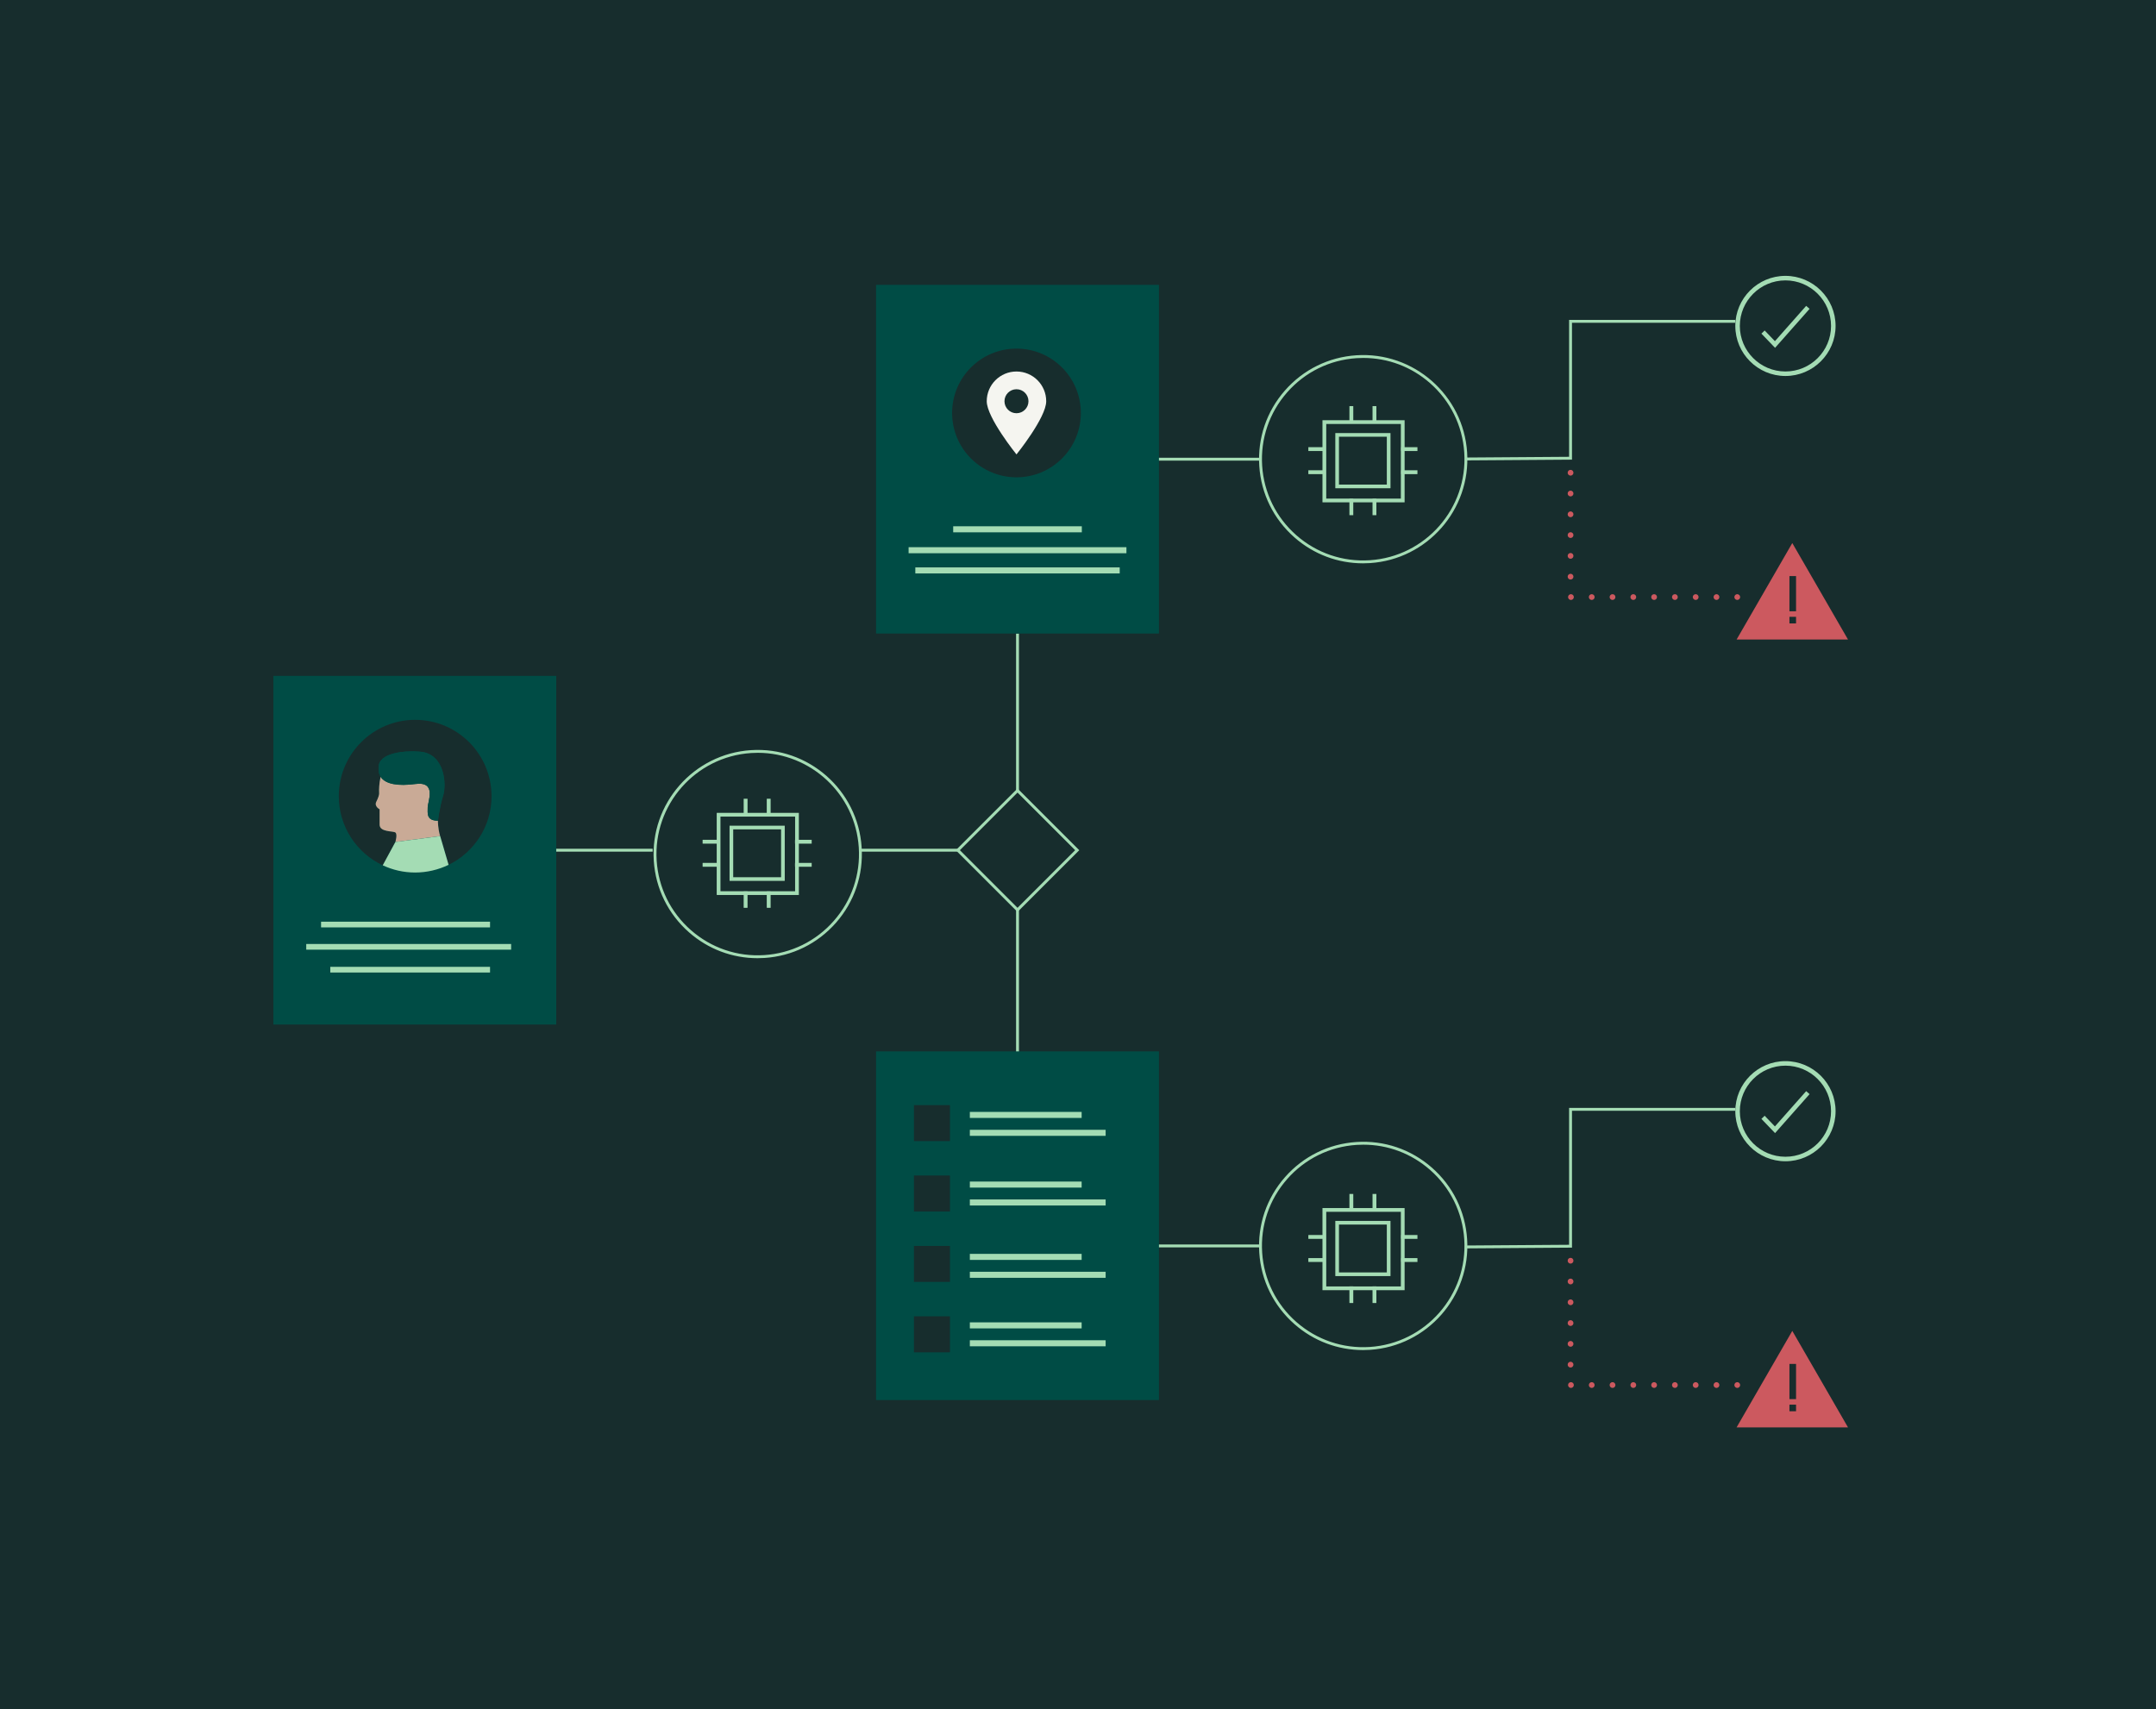 <?xml version="1.0" encoding="UTF-8"?>
<svg xmlns="http://www.w3.org/2000/svg" viewBox="0 0 1680 1332">
  <defs>
    <style>
      .cls-1 {
        fill: none;
      }

      .cls-2 {
        fill: #004c45;
      }

      .cls-3 {
        fill: #f5f5f0;
      }

      .cls-4, .cls-5 {
        fill: #a4dcb4;
      }

      .cls-6 {
        fill: #c9aa96;
      }

      .cls-7 {
        fill: #cc595f;
      }

      .cls-8 {
        fill: #172d2d;
      }

      .cls-5 {
        fill-rule: evenodd;
      }
    </style>
  </defs>
  <g id="BG">
    <rect class="cls-8" width="1680" height="1332"/>
  </g>
  <g id="Illustration">
    <rect class="cls-1" x="213" y="222" width="1253.58" height="894.68"/>
    <path class="cls-4" d="m1062.12,439.03c-19.69,0-38.49-7.06-53.42-20.17-16.29-14.3-26.04-34.09-27.45-55.72-1.41-21.63,5.69-42.52,19.99-58.81,14.3-16.29,34.09-26.04,55.72-27.45,44.63-2.9,83.35,31.05,86.26,75.71,2.91,44.66-31.05,83.35-75.71,86.26-1.8.12-3.6.18-5.39.18Zm.23-160.07c-1.74,0-3.49.06-5.24.17-21.03,1.37-40.27,10.85-54.17,26.69-13.9,15.84-20.8,36.15-19.44,57.18,1.37,21.03,10.85,40.27,26.69,54.17,15.84,13.9,36.14,20.81,57.18,19.44,43.42-2.83,76.44-40.45,73.61-83.87-1.37-21.03-10.85-40.27-26.69-54.17-14.52-12.74-32.79-19.61-51.94-19.61Z"/>
    <path class="cls-5" d="m1054,317h-2v11h-21v21h-11v2h11v16h-11v2h11v22h21v10h2v-10h16v10h2v-10h22v-22h10v-2h-10v-16h10v-2h-10v-21h-22v-11h-2v11h-16v-11Zm38.08,32v-19.08h-59.16v59.16h19.08v-.08h2v.08h16v-.08h2v.08h20.08v-20.08h-.08v-2h.08v-16h-.08v-2h.08Zm-51.08,31h42v-42h-42v42Zm40.15-1.85h-38.3v-38.3h38.3v38.3Z"/>
    <path class="cls-4" d="m1052,317v-.5h-.5v.5h.5Zm2,0h.5v-.5h-.5v.5Zm-2,11v.5h.5v-.5h-.5Zm-21,0v-.5h-.5v.5h.5Zm0,21v.5h.5v-.5h-.5Zm-11,0v-.5h-.5v.5h.5Zm0,2h-.5v.5h.5v-.5Zm11,0h.5v-.5h-.5v.5Zm0,16v.5h.5v-.5h-.5Zm-11,0v-.5h-.5v.5h.5Zm0,2h-.5v.5h.5v-.5Zm11,0h.5v-.5h-.5v.5Zm0,22h-.5v.5h.5v-.5Zm21,0h.5v-.5h-.5v.5Zm0,10h-.5v.5h.5v-.5Zm2,0v.5h.5v-.5h-.5Zm0-10v-.5h-.5v.5h.5Zm16,0h.5v-.5h-.5v.5Zm0,10h-.5v.5h.5v-.5Zm2,0v.5h.5v-.5h-.5Zm0-10v-.5h-.5v.5h.5Zm22,0v.5h.5v-.5h-.5Zm0-22v-.5h-.5v.5h.5Zm10,0v.5h.5v-.5h-.5Zm0-2h.5v-.5h-.5v.5Zm-10,0h-.5v.5h.5v-.5Zm0-16v-.5h-.5v.5h.5Zm10,0v.5h.5v-.5h-.5Zm0-2h.5v-.5h-.5v.5Zm-10,0h-.5v.5h.5v-.5Zm0-21h.5v-.5h-.5v.5Zm-22,0h-.5v.5h.5v-.5Zm0-11h.5v-.5h-.5v.5Zm-2,0v-.5h-.5v.5h.5Zm0,11v.5h.5v-.5h-.5Zm-16,0h-.5v.5h.5v-.5Zm38.08,1.92h.5v-.5h-.5v.5Zm0,19.08v.5h.5v-.5h-.5Zm-59.16-19.08v-.5h-.5v.5h.5Zm0,59.16h-.5v.5h.5v-.5Zm19.08,0v.5h.5v-.5h-.5Zm0-.08v-.5h-.5v.5h.5Zm2,0h.5v-.5h-.5v.5Zm0,.08h-.5v.5h.5v-.5Zm16,0v.5h.5v-.5h-.5Zm0-.08v-.5h-.5v.5h.5Zm2,0h.5v-.5h-.5v.5Zm0,.08h-.5v.5h.5v-.5Zm20.08,0v.5h.5v-.5h-.5Zm0-20.08h.5v-.5h-.5v.5Zm-.08,0h-.5v.5h.5v-.5Zm0-2v-.5h-.5v.5h.5Zm.08,0v.5h.5v-.5h-.5Zm0-16h.5v-.5h-.5v.5Zm-.08,0h-.5v.5h.5v-.5Zm0-2v-.5h-.5v.5h.5Zm-9,31v.5h.5v-.5h-.5Zm-42,0h-.5v.5h.5v-.5Zm42-42h.5v-.5h-.5v.5Zm-42,0v-.5h-.5v.5h.5Zm1.85,40.15h-.5v.5h.5v-.5Zm38.3,0v.5h.5v-.5h-.5Zm-38.3-38.3v-.5h-.5v.5h.5Zm38.3,0h.5v-.5h-.5v.5Zm-29.15-22.35h2v-1h-2v1Zm.5,10.5v-11h-1v11h1Zm-21.5.5h21v-1h-21v1Zm.5,20.5v-21h-1v21h1Zm-11.5.5h11v-1h-11v1Zm.5,1.5v-2h-1v2h1Zm10.5-.5h-11v1h11v-1Zm.5,16.5v-16h-1v16h1Zm-11.5.5h11v-1h-11v1Zm.5,1.5v-2h-1v2h1Zm10.5-.5h-11v1h11v-1Zm.5,22.5v-22h-1v22h1Zm20.5-.5h-21v1h21v-1Zm.5,10.5v-10h-1v10h1Zm1.5-.5h-2v1h2v-1Zm-.5-9.5v10h1v-10h-1Zm16.5-.5h-16v1h16v-1Zm.5,10.5v-10h-1v10h1Zm1.5-.5h-2v1h2v-1Zm-.5-9.5v10h1v-10h-1Zm22.5-.5h-22v1h22v-1Zm-.5-21.5v22h1v-22h-1Zm10.5-.5h-10v1h10v-1Zm-.5-1.5v2h1v-2h-1Zm-9.5.5h10v-1h-10v1Zm-.5-16.5v16h1v-16h-1Zm.5.5h10v-1h-10v1Zm10.5-.5v-2h-1v2h1Zm-.5-2.5h-10v1h10v-1Zm-10.5-20.5v21h1v-21h-1Zm-21.5.5h22v-1h-22v1Zm-.5-11.5v11h1v-11h-1Zm-1.5.5h2v-1h-2v1Zm.5,10.5v-11h-1v11h1Zm-16.5.5h16v-1h-16v1Zm-.5-11.5v11h1v-11h-1Zm38.08,12.92v19.08h1v-19.08h-1Zm-58.66.5h59.16v-1h-59.16v1Zm.5,58.66v-59.16h-1v59.16h1Zm18.58-.5h-19.08v1h19.08v-1Zm-.5.42v.08h1v-.08h-1Zm2.5-.5h-2v1h2v-1Zm.5.58v-.08h-1v.08h1Zm15.5-.5h-16v1h16v-1Zm-.5.42v.08h1v-.08h-1Zm2.5-.5h-2v1h2v-1Zm.5.58v-.08h-1v.08h1Zm19.58-.5h-20.08v1h20.08v-1Zm-.5-19.58v20.08h1v-20.08h-1Zm.42.5h.08v-1h-.08v1Zm-.5-2.5v2h1v-2h-1Zm.58-.5h-.08v1h.08v-1Zm-.5-15.5v16h1v-16h-1Zm.42.5h.08v-1h-.08v1Zm-.5-2.5v2h1v-2h-1Zm.58-.5h-.08v1h.08v-1Zm-9.08,31h-42v1h42v-1Zm-.5-41.5v42h1v-42h-1Zm-41.5.5h42v-1h-42v1Zm.5,41.5v-42h-1v42h1Zm1.35-1.35h38.3v-1h-38.3v1Zm-.5-38.8v38.3h1v-38.3h-1Zm38.8-.5h-38.3v1h38.3v-1Zm.5,38.8v-38.3h-1v38.3h1Z"/>
    <path class="cls-4" d="m981.61,356.74h-79.53v2.25h79.53v-2.25Z"/>
    <path class="cls-7" d="m1351.46,465.32c0-1.25,1.01-2.25,2.25-2.25s2.25,1,2.25,2.25-1.01,2.25-2.25,2.25-2.25-1.01-2.25-2.25Zm-16.2,0c0-1.25,1.01-2.25,2.25-2.25s2.25,1,2.25,2.25-1.01,2.25-2.25,2.25-2.25-1.01-2.25-2.25Zm-16.2,0c0-1.25,1.01-2.25,2.25-2.25s2.25,1,2.25,2.25-1.01,2.25-2.25,2.25-2.25-1.01-2.25-2.25Zm-16.2,0c0-1.25,1.01-2.25,2.25-2.25s2.25,1,2.25,2.25-1.01,2.25-2.25,2.25-2.25-1.01-2.25-2.25Zm-16.2,0c0-1.25,1.01-2.25,2.25-2.25s2.25,1,2.25,2.25-1.01,2.25-2.25,2.25-2.25-1.01-2.25-2.25Zm-16.2,0c0-1.25,1.01-2.25,2.25-2.25s2.25,1,2.25,2.25-1.01,2.25-2.25,2.25-2.25-1.01-2.25-2.25Zm-16.2,0c0-1.25,1.01-2.25,2.25-2.25s2.25,1,2.25,2.25-1.01,2.25-2.25,2.25-2.25-1.01-2.25-2.25Zm-16.2,0c0-1.25,1.01-2.25,2.25-2.25s2.25,1,2.25,2.25-1.01,2.25-2.25,2.25-2.25-1.01-2.25-2.25Zm-16.2,0c0-1.25,1-2.25,2.25-2.25s2.25,1,2.25,2.25-1.01,2.25-2.25,2.25-2.25-1.01-2.25-2.25Zm-.31-15.9c0-1.24,1.01-2.25,2.25-2.25s2.25,1.01,2.25,2.25-1.01,2.25-2.25,2.25-2.25-1.01-2.25-2.25Zm0-16.2c0-1.24,1.01-2.25,2.25-2.25s2.25,1.01,2.25,2.25-1.01,2.25-2.25,2.25-2.25-1-2.25-2.25Zm0-16.2c0-1.24,1.01-2.25,2.25-2.25s2.25,1.01,2.25,2.25-1.01,2.25-2.25,2.25-2.25-1.01-2.25-2.25Zm0-16.2c0-1.24,1.01-2.25,2.25-2.25s2.25,1.01,2.25,2.25-1.01,2.25-2.25,2.25-2.25-1-2.25-2.25Zm0-16.2c0-1.24,1.01-2.25,2.25-2.25s2.25,1.01,2.25,2.25-1.01,2.25-2.25,2.25-2.25-1.01-2.25-2.25Zm0-16.2c0-1.24,1.01-2.25,2.25-2.25s2.25,1.01,2.25,2.25-1.01,2.25-2.25,2.25-2.25-1.01-2.25-2.25Z"/>
    <path class="cls-4" d="m1142.09,358.81l-.02-2.25,80.6-.57v-106.69h129.52v2.25h-127.26v106.68l-82.84.58Z"/>
    <path class="cls-2" d="m433.43,526.73h-220.43v271.74h220.43v-271.74Z"/>
    <g>
      <path class="cls-8" d="m383,620.5c0-32.86-26.64-59.5-59.5-59.5s-59.5,26.64-59.5,59.5c0,23.82,14.01,44.37,34.23,53.87l9.86-18.17h0s0,0,0,0c.02-.06,1.79-6.09,0-7.39-1.8-1.31-12.29-.13-12.29-6.16v-11.94s-4.33-2.23-2.62-5.77c1.7-3.54,2.49-5.64,2.23-7.61-.15-1.15,0-6.93,1.17-11.95-1.19-1.86-1.75-4.15-1.57-6.93-.58-11.89,20.58-13.7,32.55-12.61,18.88,1.72,20.6,25.17,17.74,34.33-2.86,9.15-4.01,19.45-4.01,19.45,0,0,0,0,0,0,0,.12-.12,5.76,1.72,12l-34.89,4.58s0,0,0,0l34.9-4.58,6.56,22.38c19.8-9.66,33.45-29.99,33.45-53.5Z"/>
      <path class="cls-6" d="m341.27,639.61c-9.15,0-8-5.73-8-10.3s7.44-20.6-9.73-18.3c-13.05,1.74-23.2.27-26.97-5.63-1.17,5.02-1.32,10.8-1.17,11.95.27,1.97-.52,4.07-2.23,7.61-1.7,3.55,2.62,5.77,2.62,5.77v11.94c0,6.03,10.49,4.85,12.29,6.16,1.79,1.31.02,7.33,0,7.39l34.89-4.58c-1.83-6.25-1.72-11.89-1.72-12Z"/>
      <polygon class="cls-6" points="308.09 656.2 308.09 656.2 308.09 656.2 308.09 656.2"/>
      <path class="cls-4" d="m308.09,656.2l-9.86,18.17c7.67,3.6,16.23,5.63,25.27,5.63s18.18-2.16,26.05-6l-6.56-22.38-34.9,4.58Z"/>
      <path class="cls-2" d="m300.83,597.78c5.06-2.1,30.64,4.98,30.64,4.98l9.8,36.84s0,0,0,.01c0,0,0,0,0,0,0,0,1.14-10.3,4.01-19.45,2.86-9.15,1.14-32.61-17.74-34.33-11.97-1.09-33.12.72-32.55,12.61-.19,2.78.38,5.07,1.57,6.93.83-3.55,2.16-6.72,4.26-7.6Z"/>
      <path class="cls-2" d="m323.54,611.01c17.16-2.29,9.73,13.73,9.73,18.3s-1.14,10.3,8,10.3c0,0,0-.01,0-.01l-9.8-36.84s-25.58-7.08-30.64-4.98c-2.1.87-3.44,4.04-4.26,7.6,3.78,5.9,13.92,7.37,26.97,5.63Z"/>
    </g>
    <path class="cls-4" d="m398.29,735.69h-159.66v4.43h159.66v-4.43Z"/>
    <path class="cls-4" d="m381.85,718.32h-131.67v4.43h131.67v-4.43Z"/>
    <path class="cls-4" d="m381.85,753.5h-124.48v4.43h124.48v-4.43Z"/>
    <path class="cls-4" d="m508.57,661.48h-75.14v2.25h75.14v-2.25Z"/>
    <path class="cls-4" d="m746.36,661.48h-75.14v2.25h75.14v-2.25Z"/>
    <path class="cls-4" d="m590.31,746.77c-19.69,0-38.49-7.06-53.42-20.17-16.29-14.3-26.04-34.09-27.45-55.72-2.91-44.66,31.05-83.35,75.71-86.26,44.65-2.92,83.35,31.05,86.26,75.71,1.41,21.63-5.69,42.52-19.99,58.81-14.3,16.29-34.09,26.04-55.72,27.45-1.8.12-3.6.18-5.39.18Zm.17-160.07c-1.72,0-3.44.06-5.18.17-43.42,2.83-76.44,40.45-73.61,83.87,1.37,21.03,10.85,40.27,26.69,54.17,15.84,13.9,36.14,20.81,57.18,19.44,21.03-1.37,40.27-10.85,54.17-26.69,13.9-15.84,20.8-36.15,19.44-57.18-2.71-41.68-37.5-73.78-78.69-73.78Z"/>
    <path class="cls-5" d="m582,623h-2v11h-21v21h-11v2h11v16h-11v2h11v22h21v10h2v-10h16v10h2v-10h22v-22h10v-2h-10v-16h10v-2h-10v-21h-22v-11h-2v11h-16v-11Zm38.08,32v-19.08h-59.17v59.16h19.08v-.08h2v.08h16v-.08h2v.08h20.08v-20.08h-.08v-2h.08v-16h-.08v-2h.08Zm-51.08,31h42v-42h-42v42Zm40.15-1.85h-38.3v-38.3h38.3v38.3Z"/>
    <path class="cls-4" d="m580,623v-.5h-.5v.5h.5Zm2,0h.5v-.5h-.5v.5Zm-2,11v.5h.5v-.5h-.5Zm-21,0v-.5h-.5v.5h.5Zm0,21v.5h.5v-.5h-.5Zm-11,0v-.5h-.5v.5h.5Zm0,2h-.5v.5h.5v-.5Zm11,0h.5v-.5h-.5v.5Zm0,16v.5h.5v-.5h-.5Zm-11,0v-.5h-.5v.5h.5Zm0,2h-.5v.5h.5v-.5Zm11,0h.5v-.5h-.5v.5Zm0,22h-.5v.5h.5v-.5Zm21,0h.5v-.5h-.5v.5Zm0,10h-.5v.5h.5v-.5Zm2,0v.5h.5v-.5h-.5Zm0-10v-.5h-.5v.5h.5Zm16,0h.5v-.5h-.5v.5Zm0,10h-.5v.5h.5v-.5Zm2,0v.5h.5v-.5h-.5Zm0-10v-.5h-.5v.5h.5Zm22,0v.5h.5v-.5h-.5Zm0-22v-.5h-.5v.5h.5Zm10,0v.5h.5v-.5h-.5Zm0-2h.5v-.5h-.5v.5Zm-10,0h-.5v.5h.5v-.5Zm0-16v-.5h-.5v.5h.5Zm10,0v.5h.5v-.5h-.5Zm0-2h.5v-.5h-.5v.5Zm-10,0h-.5v.5h.5v-.5Zm0-21h.5v-.5h-.5v.5Zm-22,0h-.5v.5h.5v-.5Zm0-11h.5v-.5h-.5v.5Zm-2,0v-.5h-.5v.5h.5Zm0,11v.5h.5v-.5h-.5Zm-16,0h-.5v.5h.5v-.5Zm38.08,1.92h.5v-.5h-.5v.5Zm0,19.08v.5h.5v-.5h-.5Zm-59.17-19.08v-.5h-.5v.5h.5Zm0,59.16h-.5v.5h.5v-.5Zm19.08,0v.5h.5v-.5h-.5Zm0-.08v-.5h-.5v.5h.5Zm2,0h.5v-.5h-.5v.5Zm0,.08h-.5v.5h.5v-.5Zm16,0v.5h.5v-.5h-.5Zm0-.08v-.5h-.5v.5h.5Zm2,0h.5v-.5h-.5v.5Zm0,.08h-.5v.5h.5v-.5Zm20.08,0v.5h.5v-.5h-.5Zm0-20.08h.5v-.5h-.5v.5Zm-.08,0h-.5v.5h.5v-.5Zm0-2v-.5h-.5v.5h.5Zm.08,0v.5h.5v-.5h-.5Zm0-16h.5v-.5h-.5v.5Zm-.08,0h-.5v.5h.5v-.5Zm0-2v-.5h-.5v.5h.5Zm-9,31v.5h.5v-.5h-.5Zm-42,0h-.5v.5h.5v-.5Zm42-42h.5v-.5h-.5v.5Zm-42,0v-.5h-.5v.5h.5Zm1.85,40.15h-.5v.5h.5v-.5Zm38.3,0v.5h.5v-.5h-.5Zm-38.3-38.3v-.5h-.5v.5h.5Zm38.3,0h.5v-.5h-.5v.5Zm-29.15-22.35h2v-1h-2v1Zm.5,10.5v-11h-1v11h1Zm-21.5.5h21v-1h-21v1Zm.5,20.5v-21h-1v21h1Zm-11.5.5h11v-1h-11v1Zm.5,1.5v-2h-1v2h1Zm10.5-.5h-11v1h11v-1Zm.5,16.5v-16h-1v16h1Zm-11.5.5h11v-1h-11v1Zm.5,1.5v-2h-1v2h1Zm10.5-.5h-11v1h11v-1Zm.5,22.5v-22h-1v22h1Zm20.5-.5h-21v1h21v-1Zm.5,10.5v-10h-1v10h1Zm1.5-.5h-2v1h2v-1Zm-.5-9.5v10h1v-10h-1Zm16.5-.5h-16v1h16v-1Zm.5,10.5v-10h-1v10h1Zm1.5-.5h-2v1h2v-1Zm-.5-9.5v10h1v-10h-1Zm22.5-.5h-22v1h22v-1Zm-.5-21.5v22h1v-22h-1Zm10.5-.5h-10v1h10v-1Zm-.5-1.5v2h1v-2h-1Zm-9.5.5h10v-1h-10v1Zm-.5-16.5v16h1v-16h-1Zm.5.5h10v-1h-10v1Zm10.5-.5v-2h-1v2h1Zm-.5-2.5h-10v1h10v-1Zm-10.5-20.5v21h1v-21h-1Zm-21.5.5h22v-1h-22v1Zm-.5-11.5v11h1v-11h-1Zm-1.5.5h2v-1h-2v1Zm.5,10.5v-11h-1v11h1Zm-16.5.5h16v-1h-16v1Zm-.5-11.5v11h1v-11h-1Zm38.08,12.92v19.08h1v-19.08h-1Zm-58.67.5h59.17v-1h-59.17v1Zm.5,58.66v-59.16h-1v59.16h1Zm18.58-.5h-19.08v1h19.08v-1Zm-.5.42v.08h1v-.08h-1Zm2.5-.5h-2v1h2v-1Zm.5.58v-.08h-1v.08h1Zm15.5-.5h-16v1h16v-1Zm-.5.42v.08h1v-.08h-1Zm2.5-.5h-2v1h2v-1Zm.5.58v-.08h-1v.08h1Zm19.58-.5h-20.08v1h20.08v-1Zm-.5-19.58v20.08h1v-20.08h-1Zm.42.5h.08v-1h-.08v1Zm-.5-2.5v2h1v-2h-1Zm.58-.5h-.08v1h.08v-1Zm-.5-15.5v16h1v-16h-1Zm.42.5h.08v-1h-.08v1Zm-.5-2.5v2h1v-2h-1Zm.58-.5h-.08v1h.08v-1Zm-9.08,31h-42v1h42v-1Zm-.5-41.5v42h1v-42h-1Zm-41.5.5h42v-1h-42v1Zm.5,41.5v-42h-1v42h1Zm1.35-1.35h38.3v-1h-38.3v1Zm-.5-38.8v38.3h1v-38.3h-1Zm38.8-.5h-38.3v1h38.3v-1Zm.5,38.8v-38.3h-1v38.3h1Z"/>
    <path class="cls-4" d="m1062.12,1052.17c-19.69,0-38.49-7.06-53.42-20.17-16.29-14.3-26.04-34.09-27.45-55.72-1.41-21.63,5.69-42.52,19.99-58.81,14.3-16.29,34.09-26.04,55.72-27.45,21.64-1.42,42.52,5.69,58.81,19.99s26.04,34.09,27.45,55.72c2.91,44.66-31.05,83.35-75.71,86.26-1.8.12-3.6.18-5.39.18Zm.23-160.07c-1.74,0-3.49.06-5.24.17-21.03,1.37-40.27,10.85-54.17,26.69-13.9,15.84-20.8,36.15-19.44,57.18,1.37,21.03,10.85,40.27,26.69,54.17,15.84,13.9,36.14,20.8,57.18,19.44,43.42-2.83,76.44-40.45,73.61-83.87-1.37-21.03-10.85-40.27-26.69-54.17-14.52-12.74-32.79-19.61-51.94-19.61Z"/>
    <path class="cls-4" d="m981.61,969.88h-79.53v2.25h79.53v-2.25Z"/>
    <path class="cls-5" d="m1054,931h-2v11h-21v21h-11v2h11v16h-11v2h11v22h21v10h2v-10h16v10h2v-10h22v-22h10v-2h-10v-16h10v-2h-10v-21h-22v-11h-2v11h-16v-11Zm38.08,32v-19.08h-59.16v59.16h19.08v-.08h2v.08h16v-.08h2v.08h20.08v-20.08h-.08v-2h.08v-16h-.08v-2h.08Zm-51.08,31h42v-42h-42v42Zm40.15-1.85h-38.3v-38.3h38.3v38.3Z"/>
    <path class="cls-4" d="m1052,931v-.5h-.5v.5h.5Zm2,0h.5v-.5h-.5v.5Zm-2,11v.5h.5v-.5h-.5Zm-21,0v-.5h-.5v.5h.5Zm0,21v.5h.5v-.5h-.5Zm-11,0v-.5h-.5v.5h.5Zm0,2h-.5v.5h.5v-.5Zm11,0h.5v-.5h-.5v.5Zm0,16v.5h.5v-.5h-.5Zm-11,0v-.5h-.5v.5h.5Zm0,2h-.5v.5h.5v-.5Zm11,0h.5v-.5h-.5v.5Zm0,22h-.5v.5h.5v-.5Zm21,0h.5v-.5h-.5v.5Zm0,10h-.5v.5h.5v-.5Zm2,0v.5h.5v-.5h-.5Zm0-10v-.5h-.5v.5h.5Zm16,0h.5v-.5h-.5v.5Zm0,10h-.5v.5h.5v-.5Zm2,0v.5h.5v-.5h-.5Zm0-10v-.5h-.5v.5h.5Zm22,0v.5h.5v-.5h-.5Zm0-22v-.5h-.5v.5h.5Zm10,0v.5h.5v-.5h-.5Zm0-2h.5v-.5h-.5v.5Zm-10,0h-.5v.5h.5v-.5Zm0-16v-.5h-.5v.5h.5Zm10,0v.5h.5v-.5h-.5Zm0-2h.5v-.5h-.5v.5Zm-10,0h-.5v.5h.5v-.5Zm0-21h.5v-.5h-.5v.5Zm-22,0h-.5v.5h.5v-.5Zm0-11h.5v-.5h-.5v.5Zm-2,0v-.5h-.5v.5h.5Zm0,11v.5h.5v-.5h-.5Zm-16,0h-.5v.5h.5v-.5Zm38.08,1.92h.5v-.5h-.5v.5Zm0,19.08v.5h.5v-.5h-.5Zm-59.16-19.08v-.5h-.5v.5h.5Zm0,59.16h-.5v.5h.5v-.5Zm19.08,0v.5h.5v-.5h-.5Zm0-.08v-.5h-.5v.5h.5Zm2,0h.5v-.5h-.5v.5Zm0,.08h-.5v.5h.5v-.5Zm16,0v.5h.5v-.5h-.5Zm0-.08v-.5h-.5v.5h.5Zm2,0h.5v-.5h-.5v.5Zm0,.08h-.5v.5h.5v-.5Zm20.08,0v.5h.5v-.5h-.5Zm0-20.08h.5v-.5h-.5v.5Zm-.08,0h-.5v.5h.5v-.5Zm0-2v-.5h-.5v.5h.5Zm.08,0v.5h.5v-.5h-.5Zm0-16h.5v-.5h-.5v.5Zm-.08,0h-.5v.5h.5v-.5Zm0-2v-.5h-.5v.5h.5Zm-9,31v.5h.5v-.5h-.5Zm-42,0h-.5v.5h.5v-.5Zm42-42h.5v-.5h-.5v.5Zm-42,0v-.5h-.5v.5h.5Zm1.85,40.15h-.5v.5h.5v-.5Zm38.3,0v.5h.5v-.5h-.5Zm-38.3-38.3v-.5h-.5v.5h.5Zm38.3,0h.5v-.5h-.5v.5Zm-29.15-22.35h2v-1h-2v1Zm.5,10.5v-11h-1v11h1Zm-21.5.5h21v-1h-21v1Zm.5,20.5v-21h-1v21h1Zm-11.5.5h11v-1h-11v1Zm.5,1.5v-2h-1v2h1Zm10.5-.5h-11v1h11v-1Zm.5,16.5v-16h-1v16h1Zm-11.5.5h11v-1h-11v1Zm.5,1.5v-2h-1v2h1Zm10.5-.5h-11v1h11v-1Zm.5,22.5v-22h-1v22h1Zm20.5-.5h-21v1h21v-1Zm.5,10.5v-10h-1v10h1Zm1.5-.5h-2v1h2v-1Zm-.5-9.5v10h1v-10h-1Zm16.5-.5h-16v1h16v-1Zm.5,10.5v-10h-1v10h1Zm1.5-.5h-2v1h2v-1Zm-.5-9.5v10h1v-10h-1Zm22.5-.5h-22v1h22v-1Zm-.5-21.5v22h1v-22h-1Zm10.5-.5h-10v1h10v-1Zm-.5-1.5v2h1v-2h-1Zm-9.5.5h10v-1h-10v1Zm-.5-16.5v16h1v-16h-1Zm.5.5h10v-1h-10v1Zm10.5-.5v-2h-1v2h1Zm-.5-2.5h-10v1h10v-1Zm-10.5-20.5v21h1v-21h-1Zm-21.5.5h22v-1h-22v1Zm-.5-11.5v11h1v-11h-1Zm-1.5.5h2v-1h-2v1Zm.5,10.5v-11h-1v11h1Zm-16.5.5h16v-1h-16v1Zm-.5-11.5v11h1v-11h-1Zm38.08,12.92v19.08h1v-19.08h-1Zm-58.66.5h59.16v-1h-59.16v1Zm.5,58.66v-59.16h-1v59.16h1Zm18.58-.5h-19.08v1h19.08v-1Zm-.5.42v.08h1v-.08h-1Zm2.5-.5h-2v1h2v-1Zm.5.58v-.08h-1v.08h1Zm15.5-.5h-16v1h16v-1Zm-.5.42v.08h1v-.08h-1Zm2.5-.5h-2v1h2v-1Zm.5.58v-.08h-1v.08h1Zm19.58-.5h-20.08v1h20.08v-1Zm-.5-19.58v20.08h1v-20.08h-1Zm.42.5h.08v-1h-.08v1Zm-.5-2.5v2h1v-2h-1Zm.58-.5h-.08v1h.08v-1Zm-.5-15.5v16h1v-16h-1Zm.42.5h.08v-1h-.08v1Zm-.5-2.5v2h1v-2h-1Zm.58-.5h-.08v1h.08v-1Zm-9.08,31h-42v1h42v-1Zm-.5-41.5v42h1v-42h-1Zm-41.5.5h42v-1h-42v1Zm.5,41.5v-42h-1v42h1Zm1.35-1.35h38.3v-1h-38.3v1Zm-.5-38.8v38.3h1v-38.3h-1Zm38.8-.5h-38.3v1h38.3v-1Zm.5,38.8v-38.3h-1v38.3h1Z"/>
    <path class="cls-7" d="m1351.46,1079.43c0-1.24,1-2.25,2.25-2.25s2.25,1.01,2.25,2.25-1.01,2.25-2.25,2.25-2.25-1.01-2.25-2.25Zm-16.2,0c0-1.24,1.01-2.25,2.25-2.25s2.25,1.01,2.25,2.25-1.01,2.25-2.25,2.25-2.25-1.01-2.25-2.25Zm-16.2,0c0-1.24,1-2.25,2.25-2.25s2.25,1.01,2.25,2.25-1.01,2.25-2.25,2.25-2.25-1.01-2.25-2.25Zm-16.2,0c0-1.24,1.01-2.25,2.25-2.25s2.25,1.01,2.25,2.25-1.01,2.25-2.25,2.25-2.25-1.01-2.25-2.25Zm-16.2,0c0-1.24,1-2.25,2.25-2.25s2.25,1.01,2.25,2.25-1.01,2.25-2.25,2.25-2.25-1.01-2.25-2.25Zm-16.2,0c0-1.24,1.01-2.25,2.25-2.25s2.25,1.01,2.25,2.25-1.01,2.25-2.25,2.25-2.25-1.01-2.25-2.25Zm-16.2,0c0-1.24,1-2.25,2.25-2.25s2.25,1.01,2.25,2.25-1.01,2.25-2.25,2.25-2.25-1.01-2.25-2.25Zm-16.2,0c0-1.24,1.01-2.25,2.25-2.25s2.25,1.01,2.25,2.25-1.01,2.25-2.25,2.25-2.25-1.01-2.25-2.25Zm-16.2,0c0-1.24,1-2.25,2.25-2.25s2.25,1.01,2.25,2.25-1.01,2.25-2.25,2.25-2.25-1.01-2.25-2.25Zm-.31-15.9c0-1.24,1.01-2.25,2.25-2.25s2.25,1.01,2.25,2.25-1.01,2.25-2.25,2.25-2.25-1-2.25-2.25Zm0-16.19c0-1.25,1.01-2.25,2.25-2.25s2.25,1,2.25,2.25-1.01,2.25-2.25,2.25-2.25-1.01-2.25-2.25Zm0-16.21c0-1.24,1.01-2.25,2.25-2.25s2.25,1.01,2.25,2.25-1.01,2.25-2.25,2.25-2.25-1-2.25-2.25Zm0-16.19c0-1.25,1.01-2.25,2.25-2.25s2.25,1,2.25,2.25-1.01,2.25-2.25,2.25-2.25-1.01-2.25-2.25Zm0-16.21c0-1.24,1.01-2.25,2.25-2.25s2.25,1.01,2.25,2.25-1.01,2.25-2.25,2.25-2.25-1-2.25-2.25Zm0-16.19c0-1.25,1.01-2.25,2.25-2.25s2.25,1,2.25,2.25-1.01,2.25-2.25,2.25-2.25-1.01-2.25-2.25Z"/>
    <path class="cls-4" d="m1142.09,972.92l-.02-2.25,80.6-.56v-106.7h129.52v2.26h-127.26v106.67l-82.84.58Z"/>
    <path class="cls-4" d="m792.87,710.71l-48.11-48.11,48.11-48.11,48.11,48.11-48.11,48.11Zm-44.92-48.11l44.92,44.92,44.92-44.92-44.92-44.92-44.92,44.92Z"/>
    <path class="cls-4" d="m793.99,493.74h-2.25v122.35h2.25v-122.35Z"/>
    <path class="cls-4" d="m793.99,708.37h-2.25v122.35h2.25v-122.35Z"/>
    <path class="cls-2" d="m903.08,222h-220.43v271.74h220.43V222Z"/>
    <path class="cls-8" d="m792.06,371.99c27.7,0,50.15-22.45,50.15-50.15s-22.45-50.15-50.15-50.15-50.15,22.45-50.15,50.15,22.45,50.15,50.15,50.15Z"/>
    <path class="cls-3" d="m792.06,289.53c-12.79,0-23.17,10.37-23.17,23.17s23.17,41.45,23.17,41.45c0,0,23.17-28.66,23.17-41.45s-10.37-23.17-23.17-23.17Zm0,32.52c-5.16,0-9.35-4.19-9.35-9.35s4.19-9.35,9.35-9.35,9.35,4.19,9.35,9.35-4.19,9.35-9.35,9.35Z"/>
    <path class="cls-4" d="m877.74,426.45h-169.74v4.71h169.74v-4.71Z"/>
    <path class="cls-4" d="m842.98,410.15h-100.23v4.71h100.23v-4.71Z"/>
    <path class="cls-4" d="m872.5,442.2h-159.26v4.71h159.26v-4.71Z"/>
    <path class="cls-2" d="m903.08,819.39h-220.43v271.74h220.43v-271.74Z"/>
    <path class="cls-8" d="m740.22,916.14h-28.05v28.05h28.05v-28.05Z"/>
    <path class="cls-4" d="m861.53,934.79h-105.81v4.71h105.81v-4.71Z"/>
    <path class="cls-4" d="m842.84,920.84h-87.12v4.71h87.12v-4.71Z"/>
    <path class="cls-8" d="m740.22,861.28h-28.05v28.05h28.05v-28.05Z"/>
    <path class="cls-4" d="m861.53,880.51h-105.81v4.71h105.81v-4.71Z"/>
    <path class="cls-4" d="m842.84,866.56h-87.12v4.71h87.12v-4.71Z"/>
    <path class="cls-8" d="m740.22,971.01h-28.05v28.05h28.05v-28.05Z"/>
    <path class="cls-4" d="m861.53,991.15h-105.81v4.71h105.81v-4.71Z"/>
    <path class="cls-4" d="m842.84,977.2h-87.12v4.71h87.12v-4.71Z"/>
    <path class="cls-8" d="m740.22,1025.87h-28.05v28.05h28.05v-28.05Z"/>
    <path class="cls-4" d="m861.53,1044.52h-105.81v4.71h105.81v-4.71Z"/>
    <path class="cls-4" d="m842.84,1030.57h-87.12v4.71h87.12v-4.71Z"/>
    <path class="cls-7" d="m1396.59,423.23l21.71,37.59,21.7,37.59h-86.81l21.7-37.59,21.7-37.59Z"/>
    <rect class="cls-8" x="1394.37" y="448.96" width="5.15" height="27.45"/>
    <rect class="cls-8" x="1394.37" y="480.71" width="5.15" height="5.15"/>
    <path class="cls-7" d="m1396.59,1037.23l21.71,37.59,21.7,37.59h-86.81l21.7-37.59,21.7-37.59Z"/>
    <rect class="cls-8" x="1394.37" y="1062.96" width="5.15" height="27.45"/>
    <rect class="cls-8" x="1394.37" y="1094.71" width="5.15" height="5.15"/>
    <path class="cls-4" d="m1383.17,271.08l-10.65-11.08,2.54-2.44,7.99,8.33,24.35-27.51,2.66,2.32-26.89,30.38Z"/>
    <path class="cls-4" d="m1391.25,293.03c-21.55,0-39.06-17.51-39.06-39.02s17.53-39.02,39.06-39.02,39.07,17.51,39.07,39.02-17.54,39.02-39.07,39.02Zm0-74.51c-19.6,0-35.54,15.92-35.54,35.5s15.94,35.49,35.54,35.49,35.54-15.92,35.54-35.49-15.93-35.5-35.54-35.5Z"/>
    <path class="cls-4" d="m1383.17,883.08l-10.65-11.08,2.54-2.44,7.99,8.33,24.35-27.51,2.66,2.32-26.89,30.38Z"/>
    <path class="cls-4" d="m1391.25,905.03c-21.55,0-39.06-17.51-39.06-39.02s17.53-39.02,39.06-39.02,39.07,17.51,39.07,39.02-17.54,39.02-39.07,39.02Zm0-74.51c-19.6,0-35.54,15.92-35.54,35.5s15.94,35.49,35.54,35.49,35.54-15.92,35.54-35.49-15.93-35.5-35.54-35.5Z"/>
  </g>
</svg>